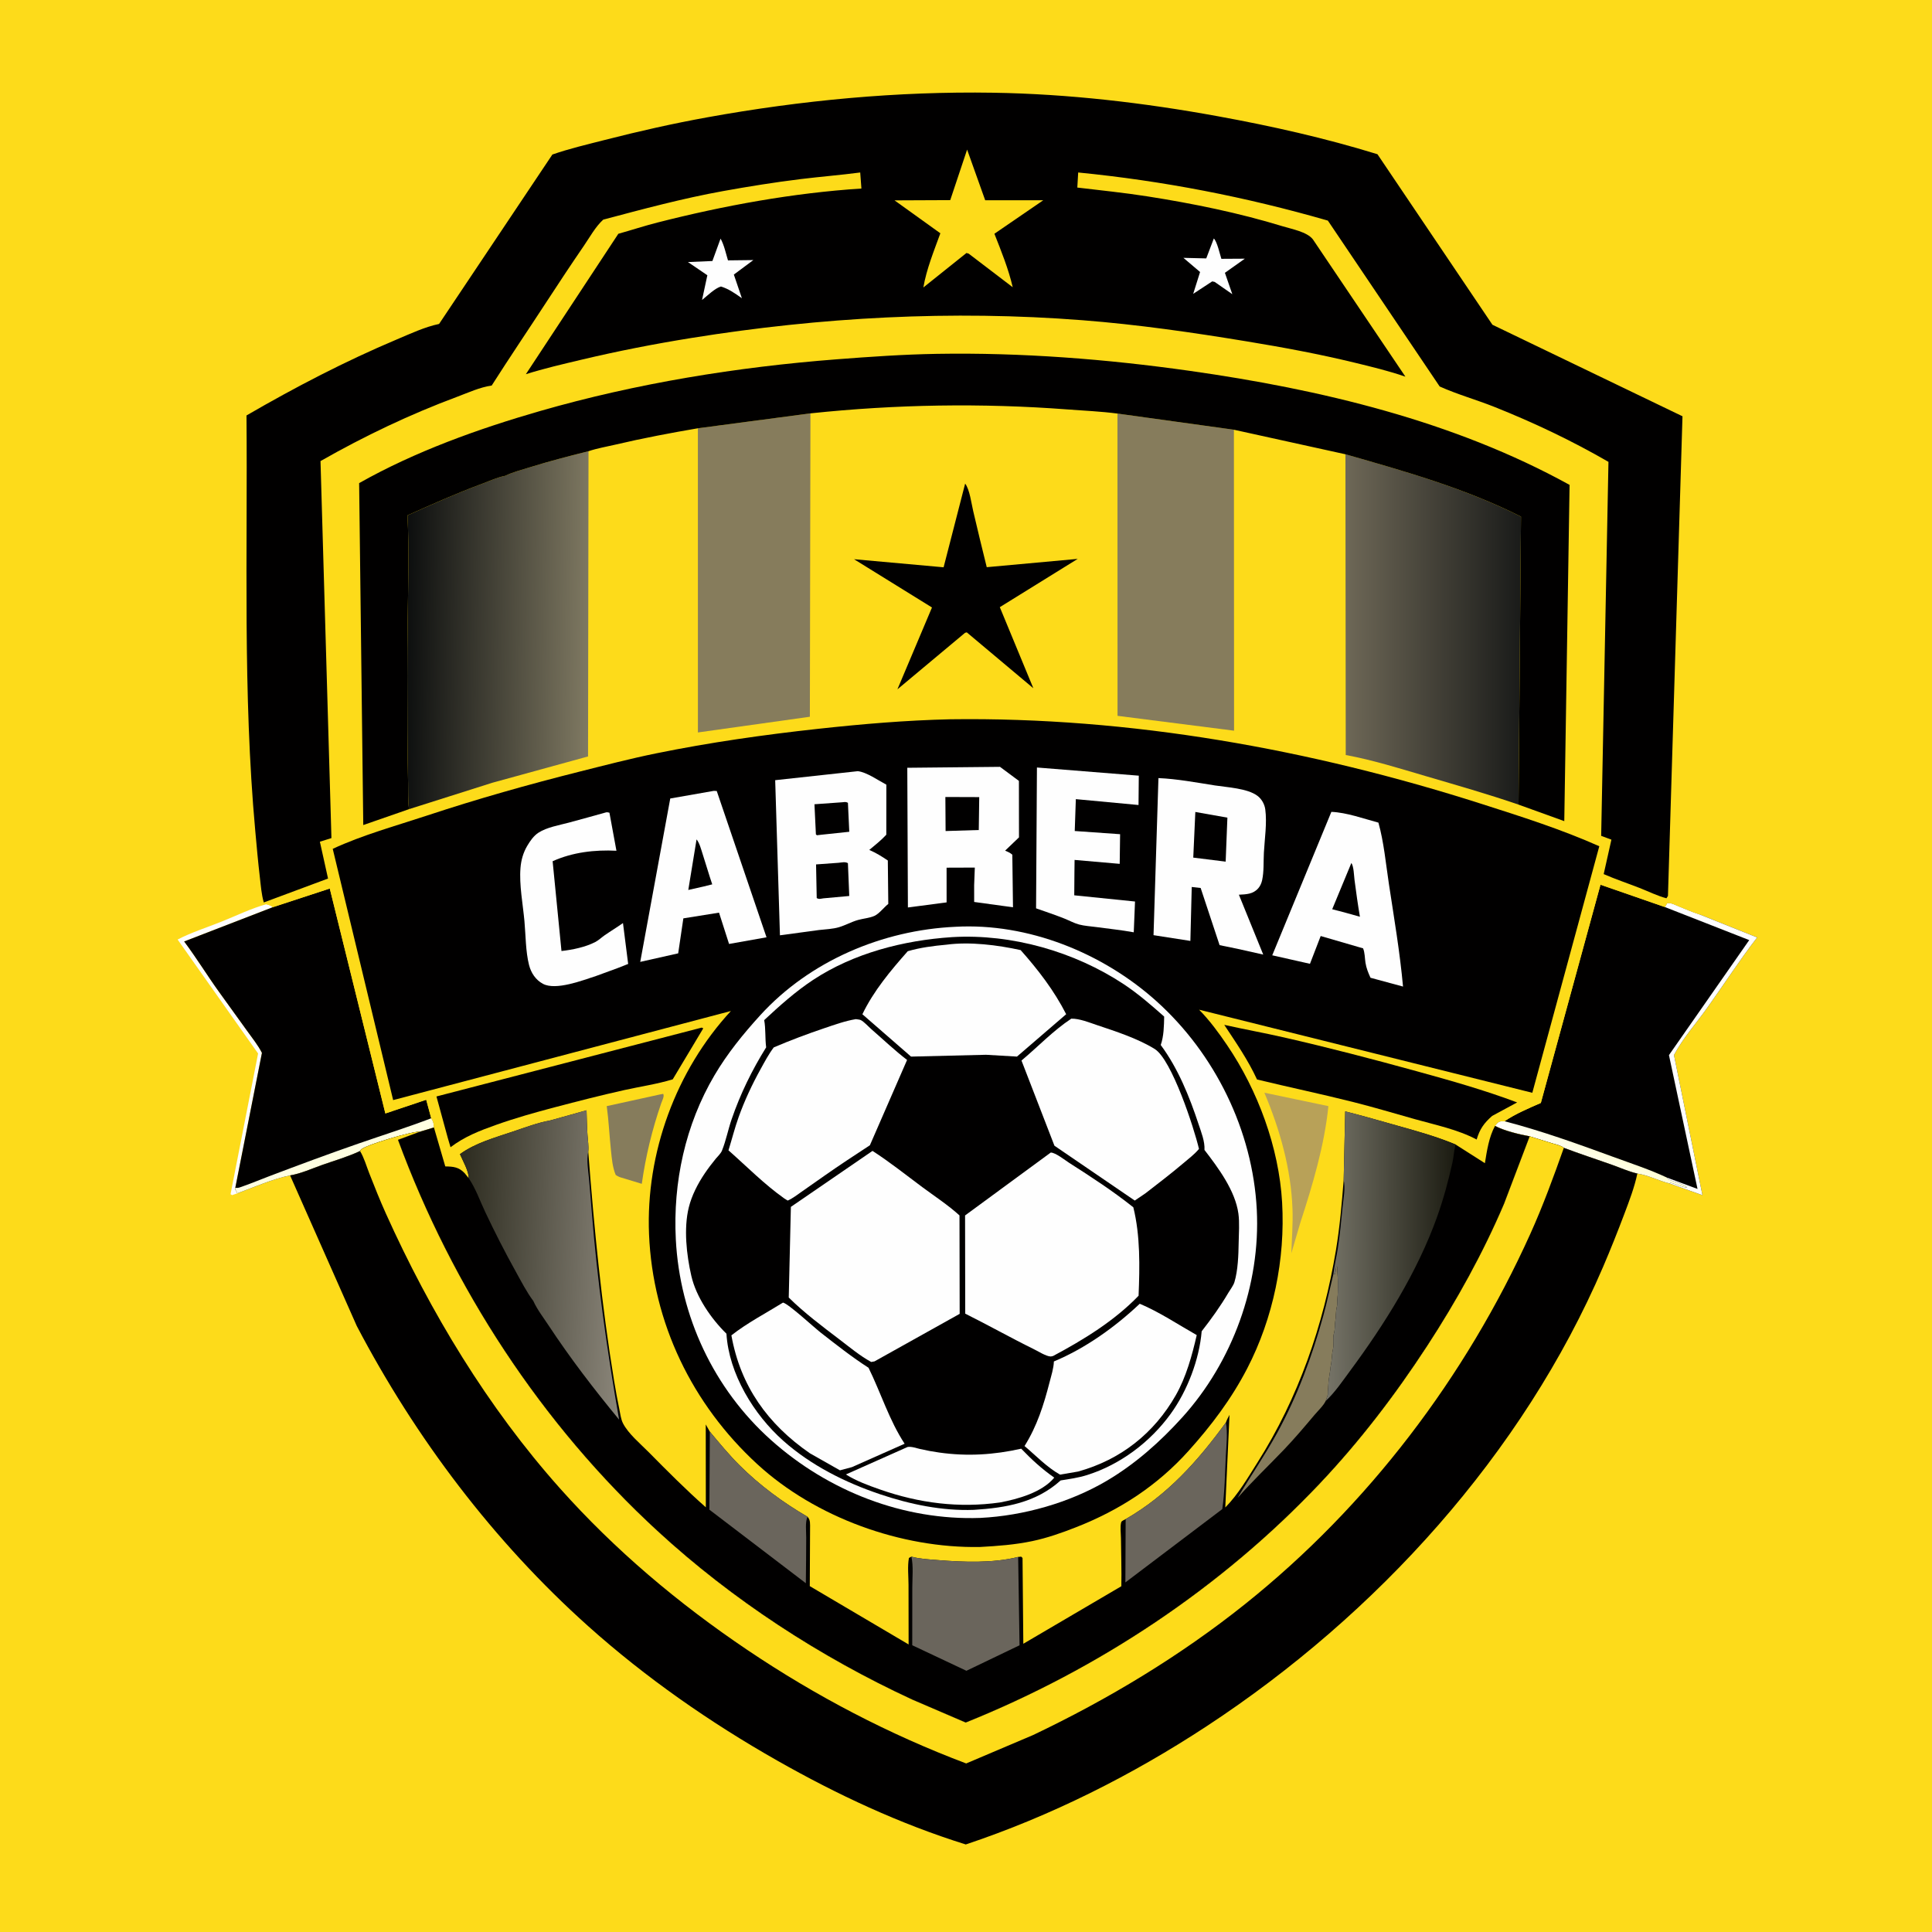 <svg version="1.1" xmlns="http://www.w3.org/2000/svg" style="display: block;" viewBox="0 0 2048 2048" width="1024" height="1024">
<defs>
	<linearGradient id="Gradient1" gradientUnits="userSpaceOnUse" x1="1692.21" y1="1215.49" x2="1683.59" y2="1234.97">
		<stop class="stop0" offset="0" stop-opacity="1" stop-color="rgb(255,255,214)"/>
		<stop class="stop1" offset="1" stop-opacity="1" stop-color="rgb(255,255,250)"/>
	</linearGradient>
	<linearGradient id="Gradient2" gradientUnits="userSpaceOnUse" x1="1610.01" y1="666.512" x2="1427.98" y2="666.489">
		<stop class="stop0" offset="0" stop-opacity="1" stop-color="rgb(27,28,26)"/>
		<stop class="stop1" offset="1" stop-opacity="1" stop-color="rgb(109,103,86)"/>
	</linearGradient>
	<linearGradient id="Gradient3" gradientUnits="userSpaceOnUse" x1="429.97" y1="665.825" x2="625.03" y2="669.158">
		<stop class="stop0" offset="0" stop-opacity="1" stop-color="rgb(12,14,14)"/>
		<stop class="stop1" offset="1" stop-opacity="1" stop-color="rgb(127,121,98)"/>
	</linearGradient>
	<linearGradient id="Gradient4" gradientUnits="userSpaceOnUse" x1="1540.42" y1="1329.05" x2="1406.46" y2="1329.54">
		<stop class="stop0" offset="0" stop-opacity="1" stop-color="rgb(29,29,19)"/>
		<stop class="stop1" offset="1" stop-opacity="1" stop-color="rgb(118,116,104)"/>
	</linearGradient>
	<linearGradient id="Gradient5" gradientUnits="userSpaceOnUse" x1="483.579" y1="1333.35" x2="661.471" y2="1340.48">
		<stop class="stop0" offset="0" stop-opacity="1" stop-color="rgb(44,43,31)"/>
		<stop class="stop1" offset="1" stop-opacity="1" stop-color="rgb(138,133,121)"/>
	</linearGradient>
</defs>
<path transform="translate(0,0)" fill="rgb(253,219,26)" d="M 0 0 L 2048 0 L 2048 2048 L 0 2048 L 0 0 z"/>
<path transform="translate(0,0)" fill="rgb(254,254,254)" d="M 282.233 958.527 C 284.95 959.271 287.065 959.805 289.306 961.63 L 195.216 998 C 208.254 1015.42 219.703 1034.15 232.458 1051.85 C 242.205 1065.37 252.007 1078.85 261.696 1092.41 C 267.115 1100 273.446 1107.8 277.661 1116.09 L 249.436 1259.03 C 249.182 1261.33 248.903 1260.29 249.976 1261.91 C 251.09 1263.6 250.689 1262.94 251.591 1264.98 L 246 1266.91 L 244.39 1265.85 L 273.592 1116.76 L 188.274 995.944 C 202.813 988.384 219.226 983.187 234.486 977.096 C 250.196 970.825 265.945 963.059 282.233 958.527 z"/>
<path transform="translate(0,0)" fill="rgb(1,0,0)" d="M 289.306 961.63 L 349.578 941.871 L 408.501 1180.3 L 451.809 1165.78 L 457.117 1185.42 C 459.332 1188.47 460.007 1191.43 459.991 1195.18 L 445.235 1199.66 C 438.274 1198.77 387.361 1213.66 382.654 1218.66 L 381.658 1220.14 C 368.964 1226.17 354.844 1230.18 341.585 1234.88 C 330.665 1238.75 318.878 1244.12 307.494 1245.98 C 288.422 1249.86 269.825 1258.35 251.591 1264.98 C 250.689 1262.94 251.09 1263.6 249.976 1261.91 C 248.903 1260.29 249.182 1261.33 249.436 1259.03 L 277.661 1116.09 C 273.446 1107.8 267.115 1100 261.696 1092.41 C 252.007 1078.85 242.205 1065.37 232.458 1051.85 C 219.703 1034.15 208.254 1015.42 195.216 998 L 289.306 961.63 z"/>
<path transform="translate(0,0)" fill="rgb(255,255,225)" d="M 457.117 1185.42 C 459.332 1188.47 460.007 1191.43 459.991 1195.18 L 445.235 1199.66 C 438.274 1198.77 387.361 1213.66 382.654 1218.66 L 381.658 1220.14 C 368.964 1226.17 354.844 1230.18 341.585 1234.88 C 330.665 1238.75 318.878 1244.12 307.494 1245.98 C 288.422 1249.86 269.825 1258.35 251.591 1264.98 C 250.689 1262.94 251.09 1263.6 249.976 1261.91 C 248.903 1260.29 249.182 1261.33 249.436 1259.03 C 252.262 1259.81 255.384 1258.25 258.138 1257.29 C 267.264 1254.08 276.218 1250.31 285.263 1246.88 C 316.78 1234.93 348.41 1223.17 380.261 1212.13 C 405.921 1203.24 431.72 1195.1 457.117 1185.42 z"/>
<path transform="translate(0,0)" fill="rgb(1,0,0)" d="M 1696.58 937.828 L 1764.79 961.492 L 1767.32 957.358 C 1771.66 956.838 1775.36 959.051 1779.28 960.649 C 1786.68 963.663 1794.19 966.971 1801.8 969.392 L 1862.65 993.747 C 1844.01 1017.84 1827.36 1043.65 1809.67 1068.47 C 1798.01 1084.82 1783.89 1100.62 1774.48 1118.39 L 1804.67 1266.95 L 1769.8 1254.51 C 1758.39 1251.79 1747.16 1245.67 1735.66 1244.03 C 1726.26 1241.88 1717.01 1237.63 1707.91 1234.43 C 1691.22 1228.54 1674.28 1223 1657.74 1216.75 C 1654.64 1214.16 1649.11 1213.11 1645.21 1211.93 C 1637.28 1209.53 1629.38 1207.05 1621.49 1204.55 C 1610.33 1202.46 1594.73 1198.79 1584.76 1193.52 L 1586.79 1190.93 C 1589.56 1188.13 1591.19 1188.66 1594.86 1188.53 C 1606.48 1180.68 1620.48 1174.77 1633.35 1169.17 L 1696.58 937.828 z"/>
<path transform="translate(0,0)" fill="url(#Gradient1)" d="M 1584.76 1193.52 L 1586.79 1190.93 C 1589.56 1188.13 1591.19 1188.66 1594.86 1188.53 C 1633.93 1198.7 1672.14 1212.43 1710.03 1226.32 C 1729.11 1233.32 1748.85 1239.73 1767.24 1248.39 L 1768 1249.98 C 1773.26 1252.44 1784.42 1254.92 1788.47 1258.66 C 1786.59 1258.84 1785.75 1258.62 1784 1258 L 1773.41 1254.44 C 1771.65 1253.85 1772.36 1254.02 1770.49 1253.93 L 1769.8 1254.51 C 1758.39 1251.79 1747.16 1245.67 1735.66 1244.03 C 1726.26 1241.88 1717.01 1237.63 1707.91 1234.43 C 1691.22 1228.54 1674.28 1223 1657.74 1216.75 C 1654.64 1214.16 1649.11 1213.11 1645.21 1211.93 C 1637.28 1209.53 1629.38 1207.05 1621.49 1204.55 C 1610.33 1202.46 1594.73 1198.79 1584.76 1193.52 z"/>
<path transform="translate(0,0)" fill="rgb(254,254,254)" d="M 1764.79 961.492 L 1767.32 957.358 C 1771.66 956.838 1775.36 959.051 1779.28 960.649 C 1786.68 963.663 1794.19 966.971 1801.8 969.392 L 1862.65 993.747 C 1844.01 1017.84 1827.36 1043.65 1809.67 1068.47 C 1798.01 1084.82 1783.89 1100.62 1774.48 1118.39 L 1804.67 1266.95 L 1769.8 1254.51 L 1770.49 1253.93 C 1772.36 1254.02 1771.65 1253.85 1773.41 1254.44 L 1784 1258 C 1785.75 1258.62 1786.59 1258.84 1788.47 1258.66 C 1784.42 1254.92 1773.26 1252.44 1768 1249.98 L 1767.24 1248.39 L 1799.44 1260.31 L 1769.16 1118.47 L 1854.25 996.54 L 1764.79 961.492 z"/>
<path transform="translate(0,0)" fill="rgb(1,0,0)" d="M 381.658 1220.14 L 382.654 1218.66 C 387.361 1213.66 438.274 1198.77 445.235 1199.66 L 421.923 1208.28 C 479.551 1364.85 574.073 1509.71 696.982 1622.85 C 776.267 1695.84 869.253 1756.35 966.957 1801.55 L 1023.7 1825.94 C 1164.36 1769.38 1294.52 1683.06 1398.82 1572.81 C 1441.48 1527.72 1478.85 1478.8 1512.74 1426.87 C 1543.8 1379.28 1572.05 1328.37 1594.34 1276.03 L 1621.49 1204.55 C 1629.38 1207.05 1637.28 1209.53 1645.21 1211.93 C 1649.11 1213.11 1654.64 1214.16 1657.74 1216.75 C 1674.28 1223 1691.22 1228.54 1707.91 1234.43 C 1717.01 1237.63 1726.26 1241.88 1735.66 1244.03 C 1732.65 1258.48 1727.09 1272.95 1721.88 1286.77 C 1714.75 1305.66 1707.32 1324.33 1699.36 1342.88 C 1614.11 1541.53 1458.98 1711.79 1279.31 1829.73 C 1199.82 1881.92 1113.98 1925.04 1023.77 1955.21 C 953.672 1933.32 887.78 1902.53 824.011 1866.35 C 752.856 1825.99 684.529 1778.43 623.518 1723.81 C 523.407 1634.2 440.542 1524.51 378.217 1405.64 L 307.494 1245.98 C 318.878 1244.12 330.665 1238.75 341.585 1234.88 C 354.844 1230.18 368.964 1226.17 381.658 1220.14 z"/>
<path transform="translate(0,0)" fill="rgb(253,219,26)" d="M 381.658 1220.14 L 382.654 1218.66 C 387.361 1213.66 438.274 1198.77 445.235 1199.66 L 421.923 1208.28 C 479.551 1364.85 574.073 1509.71 696.982 1622.85 C 776.267 1695.84 869.253 1756.35 966.957 1801.55 L 1023.7 1825.94 C 1164.36 1769.38 1294.52 1683.06 1398.82 1572.81 C 1441.48 1527.72 1478.85 1478.8 1512.74 1426.87 C 1543.8 1379.28 1572.05 1328.37 1594.34 1276.03 L 1621.49 1204.55 C 1629.38 1207.05 1637.28 1209.53 1645.21 1211.93 C 1649.11 1213.11 1654.64 1214.16 1657.74 1216.75 C 1646.86 1247.51 1635.63 1278.19 1622.2 1307.95 C 1553.76 1459.57 1450.02 1596.35 1319.89 1700.35 C 1251.08 1755.34 1174.69 1801.33 1095.23 1839.17 L 1024.2 1869.33 C 942.196 1838.41 864.776 1797.89 792.123 1748.94 C 719.16 1699.79 652.076 1643.33 593.455 1577.57 C 516.983 1491.78 456.131 1390.92 409.053 1286.39 C 402.719 1272.33 397.03 1258.01 391.398 1243.65 C 388.393 1236 385.938 1227.18 381.658 1220.14 z"/>
<path transform="translate(0,0)" fill="rgb(253,219,26)" d="M 585.552 163.793 C 603.551 157.541 622.678 153.073 641.153 148.343 C 677.105 139.139 713.164 130.987 749.69 124.376 C 849.574 106.297 951.258 96.666 1052.83 98.287 C 1132.65 99.56 1212.6 108.907 1291.08 123.242 C 1348.18 133.671 1404.66 146.352 1460.15 163.475 L 1582.04 344.243 L 1783.51 441.267 L 1768.11 949.725 C 1768.99 951.679 1769.52 952.745 1771.26 954.041 L 1771.5 956 L 1773.5 955.51 C 1775.61 957.085 1775.77 957.723 1778.5 957.826 C 1780.7 959.422 1780.66 960.073 1783.5 959.826 C 1785.7 961.422 1785.66 962.073 1788.5 961.826 L 1789.84 962.758 C 1792.19 964.266 1794.14 964.166 1796.5 966 L 1798.5 965.51 C 1800 966.84 1801.01 967.515 1801.8 969.392 C 1794.19 966.971 1786.68 963.663 1779.28 960.649 C 1775.36 959.051 1771.66 956.838 1767.32 957.358 L 1764.79 961.492 L 1696.58 937.828 L 1633.35 1169.17 C 1620.48 1174.77 1606.48 1180.68 1594.86 1188.53 C 1591.19 1188.66 1589.56 1188.13 1586.79 1190.93 L 1584.76 1193.52 C 1594.73 1198.79 1610.33 1202.46 1621.49 1204.55 L 1594.34 1276.03 C 1572.05 1328.37 1543.8 1379.28 1512.74 1426.87 C 1478.85 1478.8 1441.48 1527.72 1398.82 1572.81 C 1294.52 1683.06 1164.36 1769.38 1023.7 1825.94 L 966.957 1801.55 C 869.253 1756.35 776.267 1695.84 696.982 1622.85 C 574.073 1509.71 479.551 1364.85 421.923 1208.28 L 445.235 1199.66 L 459.991 1195.18 C 460.007 1191.43 459.332 1188.47 457.117 1185.42 L 451.809 1165.78 L 408.501 1180.3 L 349.578 941.871 L 289.306 961.63 C 287.065 959.805 284.95 959.271 282.233 958.527 L 279.639 956.63 C 277.14 948.125 276.491 938.75 275.455 929.956 C 273.528 913.612 272.096 897.236 270.601 880.85 C 257.247 734.486 262.577 587.169 261.286 440.414 C 312.722 410.563 365.889 382.886 420.711 359.78 C 434.844 353.824 450.4 346.506 465.44 343.397 L 585.552 163.793 z"/>
<path transform="translate(0,0)" fill="rgb(134,124,92)" d="M 699.455 1160.2 L 703 1159.53 C 704.547 1161.95 701.873 1166.76 700.909 1169.55 C 691.185 1197.77 684.527 1225.37 680.32 1254.9 L 656.965 1247.8 C 655.344 1247.2 654.136 1246.42 652.682 1245.5 C 649.225 1237.23 648.574 1228.22 647.632 1219.39 C 645.968 1203.8 645.313 1188.07 643.163 1172.54 L 699.455 1160.2 z"/>
<path transform="translate(0,0)" fill="rgb(184,161,88)" d="M 1340.27 1158.31 L 1408.16 1172.55 C 1403.91 1214.44 1391.34 1256.36 1378.36 1296.26 L 1368.86 1328.59 C 1369.38 1312.85 1370.67 1297.37 1370.1 1281.58 C 1368.59 1239.16 1356.71 1197.2 1340.27 1158.31 z"/>
<path transform="translate(0,0)" fill="rgb(1,0,0)" d="M 743.78 1089.31 L 745.5 1090.06 L 713.119 1144.13 C 696.421 1149.24 678.867 1151.74 661.827 1155.52 C 637.066 1161.01 612.384 1167.38 587.855 1173.82 C 566.986 1179.3 546.198 1185.21 525.852 1192.42 C 508.32 1198.64 492.588 1204.76 477.575 1216.1 L 474.673 1206.25 L 462.659 1162.29 L 743.78 1089.31 z"/>
<path transform="translate(0,0)" fill="rgb(1,0,0)" d="M 1023.09 512.646 C 1027.92 518.775 1029.75 533.858 1031.65 541.831 C 1036.37 561.652 1040.99 581.483 1045.99 601.239 L 1142.43 592.429 L 1059.84 643.619 L 1095.38 729.551 L 1024.83 670.323 L 1022.99 670.801 L 951.291 730.73 L 987.935 643.958 L 905.31 592.786 L 1000.26 601.351 L 1023.09 512.646 z"/>
<path transform="translate(0,0)" fill="rgb(1,0,0)" d="M 1297.76 1086.39 C 1318.83 1091.1 1340.11 1094.94 1361.18 1099.74 C 1408.36 1110.51 1454.94 1122.65 1501.58 1135.5 C 1537.45 1145.38 1573.38 1155.51 1608.23 1168.62 L 1581.72 1182.93 C 1573.13 1190.52 1568.64 1196.76 1565.31 1207.95 C 1545.39 1197.33 1521.68 1192.5 1500 1186.4 C 1478.11 1180.24 1456.28 1173.7 1434.23 1168.14 C 1400.44 1159.63 1366.35 1152.5 1332.49 1144.3 C 1322.99 1123.61 1310.24 1105.29 1297.76 1086.39 z"/>
<path transform="translate(0,0)" fill="rgb(134,124,92)" d="M 739.785 453.987 L 859.105 438.189 L 858.49 759.786 L 739.817 776.434 L 739.785 453.987 z"/>
<path transform="translate(0,0)" fill="rgb(134,124,92)" d="M 1184.55 438.401 L 1308 455.528 L 1308.16 774.561 L 1184.63 758.816 L 1184.55 438.401 z"/>
<path transform="translate(0,0)" fill="url(#Gradient2)" d="M 1426.22 481.541 C 1489.8 499.771 1553.02 517.603 1612.32 547.674 L 1609.71 852.92 C 1577.16 841.766 1544.15 832.346 1511.14 822.656 C 1483.24 814.462 1455.19 805.621 1426.54 800.368 L 1426.22 481.541 z"/>
<path transform="translate(0,0)" fill="url(#Gradient3)" d="M 535.583 504.365 C 543.459 500.494 552.644 498.183 561.016 495.545 C 581.687 489.032 602.831 483.579 623.853 478.294 L 623.359 801.865 L 522.063 829.704 L 433.554 857.749 C 432.355 848.827 432.797 839.216 432.599 830.2 C 432.2 811.988 431.967 793.785 431.891 775.569 C 431.728 736.382 431.62 697.185 432.136 658 C 432.623 620.915 433.745 583.352 431.965 546.298 C 458.227 534.464 484.158 522.816 511.19 512.77 C 518.995 509.869 527.427 505.903 535.583 504.365 z"/>
<path transform="translate(0,0)" fill="rgb(1,0,0)" d="M 380.7 512.137 C 440.038 478.57 507.427 454.429 572.791 435.622 C 674.615 406.325 781.367 389.018 886.935 380.879 C 922.302 378.153 957.773 375.682 993.254 375.094 C 1082.65 373.615 1172.82 380.596 1261.31 393.132 C 1399.5 412.711 1540.83 446.13 1663.82 514.002 L 1658.2 870.439 L 1609.71 852.92 L 1612.32 547.674 C 1553.02 517.603 1489.8 499.771 1426.22 481.541 L 1308 455.528 L 1184.55 438.401 C 1167.05 436.095 1149.26 435.361 1131.66 434.024 C 1040.89 427.129 949.675 428.6 859.105 438.189 L 739.785 453.987 C 710.551 458.993 681.327 464.507 652.452 471.307 C 643.096 473.51 632.937 475.203 623.853 478.294 C 602.831 483.579 581.687 489.032 561.016 495.545 C 552.644 498.183 543.459 500.494 535.583 504.365 C 527.427 505.903 518.995 509.869 511.19 512.77 C 484.158 522.816 458.227 534.464 431.965 546.298 C 433.745 583.352 432.623 620.915 432.136 658 C 431.62 697.185 431.728 736.382 431.891 775.569 C 431.967 793.785 432.2 811.988 432.599 830.2 C 432.797 839.216 432.355 848.827 433.554 857.749 L 385.079 874.588 L 380.7 512.137 z"/>
<path transform="translate(0,0)" fill="rgb(1,0,0)" d="M 583.496 1187.64 L 621.77 1176.97 C 622.008 1185.66 622.168 1194.36 622.764 1203.04 C 623.15 1208.66 624.201 1215.14 623.577 1220.71 C 629.804 1302.2 637.716 1383.34 651.018 1464 C 652.649 1473.89 654.412 1483.66 656.461 1493.48 C 657.453 1498.23 658.152 1504.39 660.353 1508.7 C 666.068 1519.88 678.76 1530.36 687.585 1539.29 C 707.351 1559.29 727.136 1579.2 748.219 1597.82 L 748.122 1509.96 L 752.458 1517.61 C 762.658 1529.8 772.737 1542.12 784.016 1553.33 C 805.523 1574.72 829.828 1592.58 855.996 1607.85 C 859.33 1611.14 858.658 1615.9 858.704 1620.5 L 858.405 1681.37 L 963.166 1743.18 C 963.125 1722.15 963.087 1701.12 963.069 1680.09 C 963.061 1671.18 961.844 1660.16 963.5 1651.49 L 966.107 1650.1 C 975.11 1652.56 984.724 1652.99 994 1653.74 C 1021.36 1655.97 1052.56 1657.15 1079.29 1650.43 L 1082.5 1650.11 L 1083.93 1651.5 L 1084.76 1742.46 L 1188.67 1681.47 C 1189.04 1664.66 1188.37 1647.69 1188.26 1630.86 C 1188.22 1625.93 1187.19 1618.27 1188.52 1613.64 C 1188.92 1612.21 1191.93 1611.06 1193.24 1610.32 C 1237.67 1584.77 1269.7 1548.8 1299.51 1507.92 C 1300.42 1505.06 1301.93 1502.47 1303.33 1499.82 L 1298.85 1597.97 C 1312.6 1584.05 1322.73 1566.47 1333.16 1550 C 1376.37 1481.77 1402.94 1404.83 1416.14 1325.31 C 1420.23 1300.65 1422.4 1275.55 1424.36 1250.65 L 1425.97 1178.1 C 1444.23 1182.67 1462.37 1187.96 1480.5 1193.03 C 1501.5 1198.89 1522.86 1204.79 1543 1213.24 L 1574.05 1233.03 C 1576.21 1219.79 1578.29 1205.44 1584.76 1193.52 C 1594.73 1198.79 1610.33 1202.46 1621.49 1204.55 L 1594.34 1276.03 C 1572.05 1328.37 1543.8 1379.28 1512.74 1426.87 C 1478.85 1478.8 1441.48 1527.72 1398.82 1572.81 C 1294.52 1683.06 1164.36 1769.38 1023.7 1825.94 L 966.957 1801.55 C 869.253 1756.35 776.267 1695.84 696.982 1622.85 C 574.073 1509.71 479.551 1364.85 421.923 1208.28 L 445.235 1199.66 L 459.991 1195.18 L 472.016 1236.45 C 480.469 1236.59 486.323 1237.04 492.565 1243.63 L 496.827 1248.92 C 497.048 1241.59 490.501 1230.28 487.584 1223.46 C 504.047 1211.43 524.911 1205.86 544.001 1199.41 C 556.837 1195.08 570.157 1190.04 583.496 1187.64 z"/>
<path transform="translate(0,0)" fill="rgb(134,124,92)" d="M 1413.34 1350.98 L 1415.38 1350.49 L 1416.53 1342.55 L 1417.51 1343.05 C 1417.63 1349.72 1418.41 1356.31 1418.19 1362.94 L 1418.21 1364.36 C 1418.2 1367.85 1418.13 1372.65 1417.74 1376.01 C 1417.32 1379.5 1417.81 1382.9 1416.92 1386.35 C 1415.85 1390.57 1416.3 1395.56 1415.51 1400 C 1414.7 1404.56 1415.39 1408.65 1414.04 1413.35 C 1412.43 1418.93 1414.24 1425.1 1412.91 1430.75 C 1411.55 1436.49 1411.93 1442.68 1410.52 1448.51 L 1410.15 1452.06 L 1408.82 1460.72 C 1407.96 1465.25 1408.16 1470.35 1407.58 1474.98 L 1407.51 1478.5 L 1405.32 1485 C 1403.04 1489.97 1396.87 1495.78 1393.29 1500.03 C 1382.96 1512.31 1372.48 1524.69 1361.4 1536.31 C 1344.94 1553.56 1327.7 1569.88 1311.92 1587.8 C 1325.64 1564.67 1340.95 1542.51 1353.88 1518.91 C 1375.36 1479.66 1390.84 1437.98 1402.71 1394.92 C 1406.72 1380.39 1409.75 1365.61 1413.34 1350.98 z"/>
<path transform="translate(0,0)" fill="rgb(106,101,92)" d="M 752.458 1517.61 C 762.658 1529.8 772.737 1542.12 784.016 1553.33 C 805.523 1574.72 829.828 1592.58 855.996 1607.85 C 853.377 1613.47 854.638 1623.52 854.619 1629.87 C 854.571 1646.01 854.421 1662.14 854.219 1678.28 L 751.964 1600.31 L 752.458 1517.61 z"/>
<path transform="translate(0,0)" fill="rgb(106,101,92)" d="M 1299.51 1507.92 C 1301.52 1519.38 1300 1531.96 1299.41 1543.5 C 1298.47 1561.94 1298.32 1581.46 1295.67 1599.72 L 1192.94 1677.43 L 1193.24 1610.32 C 1237.67 1584.77 1269.7 1548.8 1299.51 1507.92 z"/>
<path transform="translate(0,0)" fill="rgb(106,101,92)" d="M 966.107 1650.1 C 975.11 1652.56 984.724 1652.99 994 1653.74 C 1021.36 1655.97 1052.56 1657.15 1079.29 1650.43 L 1080.76 1744.07 L 1024.44 1771.1 L 967.017 1744.03 C 967.051 1723.73 967.077 1703.43 967.071 1683.14 C 967.068 1672.72 968.384 1660.21 966.107 1650.1 z"/>
<path transform="translate(0,0)" fill="url(#Gradient4)" d="M 1425.97 1178.1 C 1444.23 1182.67 1462.37 1187.96 1480.5 1193.03 C 1501.5 1198.89 1522.86 1204.79 1543 1213.24 L 1542.6 1214.74 C 1541.16 1220.33 1540.98 1226.38 1539.72 1232.09 C 1535.37 1251.77 1530.01 1271.51 1523.19 1290.48 C 1502.26 1348.72 1467.58 1403.99 1430.93 1453.47 C 1423.42 1463.62 1414.71 1476.58 1405.32 1485 L 1407.51 1478.5 L 1407.58 1474.98 C 1408.16 1470.35 1407.96 1465.25 1408.82 1460.72 L 1410.15 1452.06 L 1410.52 1448.51 C 1411.93 1442.68 1411.55 1436.49 1412.91 1430.75 C 1414.24 1425.1 1412.43 1418.93 1414.04 1413.35 C 1415.39 1408.65 1414.7 1404.56 1415.51 1400 C 1416.3 1395.56 1415.85 1390.57 1416.92 1386.35 C 1417.81 1382.9 1417.32 1379.5 1417.74 1376.01 C 1418.13 1372.65 1418.2 1367.85 1418.21 1364.36 L 1418.19 1362.94 C 1418.41 1356.31 1417.63 1349.72 1417.51 1343.05 L 1416.53 1342.55 L 1415.38 1350.49 L 1413.34 1350.98 C 1414.38 1341.94 1416.65 1332.91 1418.06 1323.89 C 1420.38 1309.1 1421.78 1294 1423.23 1279.09 C 1424.15 1269.75 1426.36 1259.99 1424.36 1250.65 L 1425.97 1178.1 z"/>
<path transform="translate(0,0)" fill="url(#Gradient5)" d="M 583.496 1187.64 L 621.77 1176.97 C 622.008 1185.66 622.168 1194.36 622.764 1203.04 C 623.15 1208.66 624.201 1215.14 623.577 1220.71 C 621.571 1230.21 623.535 1240.45 624.403 1250 C 625.414 1261.12 626.321 1272.37 627.197 1283.5 C 633.061 1357.97 643.456 1431.27 656.264 1504.85 C 629.679 1472.62 604.553 1439.92 581.544 1405.03 C 576.16 1396.87 569.295 1387.98 565.356 1379.1 C 558.221 1369.56 552.468 1358.25 546.677 1347.83 C 535.198 1327.18 524.542 1306.3 514.442 1284.95 C 508.804 1273.02 504.258 1259.87 496.827 1248.92 C 497.048 1241.59 490.501 1230.28 487.584 1223.46 C 504.047 1211.43 524.911 1205.86 544.001 1199.41 C 556.837 1195.08 570.157 1190.04 583.496 1187.64 z"/>
<path transform="translate(0,0)" fill="rgb(1,0,0)" d="M 585.552 163.793 C 603.551 157.541 622.678 153.073 641.153 148.343 C 677.105 139.139 713.164 130.987 749.69 124.376 C 849.574 106.297 951.258 96.666 1052.83 98.287 C 1132.65 99.56 1212.6 108.907 1291.08 123.242 C 1348.18 133.671 1404.66 146.352 1460.15 163.475 L 1582.04 344.243 L 1783.51 441.267 L 1768.11 949.725 L 1766.5 952.207 C 1756.81 949.677 1747.25 944.863 1737.9 941.219 C 1725.32 936.319 1712.34 931.97 1699.98 926.588 L 1708.16 890.051 L 1697.31 886.04 L 1705.03 489.593 C 1666.22 467.149 1625.85 447.975 1584.21 431.371 C 1565.12 423.76 1544.8 418.087 1526.12 409.691 L 1407.58 233.839 C 1320.46 208.726 1233.18 191.745 1142.92 182.838 L 1142 198.816 C 1166.71 201.792 1191.49 204.262 1216.09 208.127 C 1264.42 215.72 1312.93 225.548 1359.74 239.887 C 1369.42 242.854 1385.43 245.725 1391.69 253.702 L 1489.79 399.276 C 1472.23 393.218 1453.92 388.807 1435.87 384.423 C 1398.29 375.301 1360.14 368.213 1322 361.939 C 1263.97 352.395 1206.2 344.025 1147.53 339.457 C 1008.83 328.658 870.402 336.165 733.184 358.23 C 693.657 364.586 654.845 372.152 615.882 381.417 C 596.359 386.06 576.565 390.628 557.44 396.673 L 655.463 247.817 C 669.29 243.948 682.938 239.468 696.855 235.917 C 767.299 217.94 840.574 204.531 913.13 199.844 L 911.87 182.844 C 890.871 185.603 869.763 187.263 848.75 189.849 C 821.367 193.22 793.704 197.644 766.54 202.549 C 723.879 210.251 681.349 221.676 639.457 232.832 C 631.311 240.176 625.127 251.518 618.934 260.554 C 605.686 279.886 592.782 299.371 579.984 319 C 560.457 348.949 540.411 378.563 521.194 408.713 C 508.799 410.436 496.491 416.171 484.796 420.532 C 434.226 439.39 386.655 462.069 339.748 488.764 L 351.334 888.408 L 339.084 892.258 L 347.739 931.291 L 279.639 956.63 C 277.14 948.125 276.491 938.75 275.455 929.956 C 273.528 913.612 272.096 897.236 270.601 880.85 C 257.247 734.486 262.577 587.169 261.286 440.414 C 312.722 410.563 365.889 382.886 420.711 359.78 C 434.844 353.824 450.4 346.506 465.44 343.397 L 585.552 163.793 z"/>
<path transform="translate(0,0)" fill="rgb(254,254,254)" d="M 1286.71 252.765 C 1290.32 256.487 1292.95 268.996 1294.7 274.368 L 1319.58 274.213 L 1298.45 289.196 L 1306.3 311.852 L 1287.62 298.852 L 1285 298.276 L 1264.84 311.487 L 1272.13 288.34 L 1254.48 273.336 L 1278.68 273.919 L 1286.71 252.765 z"/>
<path transform="translate(0,0)" fill="rgb(254,254,254)" d="M 763.825 252.952 C 767.598 259.649 769.461 268.665 771.69 276.01 L 798.585 275.686 L 777.906 291.053 L 786.422 316.115 C 779.301 311.11 772.651 306.319 764.262 303.703 C 757.814 305.505 749.618 313.691 744.194 317.985 L 749.823 291.779 L 729.262 277.791 L 755.177 276.686 L 763.825 252.952 z"/>
<path transform="translate(0,0)" fill="rgb(253,219,26)" d="M 1025.18 158.588 L 1044.35 212.292 L 1105.89 212.289 L 1054.11 247.792 C 1061.43 266.391 1069.01 284.987 1073.53 304.484 L 1026.8 268.845 L 1024.5 268.186 L 978.794 304.729 C 982.104 285.346 990.098 265.762 996.818 247.293 L 948.239 212.401 L 1007.3 212.138 L 1025.18 158.588 z"/>
<path transform="translate(0,0)" fill="rgb(1,0,0)" d="M 1007.43 762.46 C 1198.01 759.898 1389.12 794.179 1570.27 852.091 C 1612.34 865.541 1654.93 879.036 1695.32 897.055 L 1624.32 1158.4 L 1271.09 1070.31 C 1282.36 1081.79 1291.87 1094.76 1300.87 1108.04 C 1333.41 1156.02 1355.75 1216.45 1359.09 1274.56 C 1362.54 1334.61 1349.78 1397.16 1322.09 1450.62 C 1305.37 1482.91 1284.17 1511.01 1259.94 1537.96 C 1226.72 1574.9 1186.91 1600.79 1140.74 1618.9 C 1125.54 1624.87 1110.24 1630.27 1094.23 1633.64 C 1075.89 1637.49 1057.58 1638.84 1038.91 1639.86 C 955.409 1641.41 864.434 1608.68 802.849 1552.16 C 733.818 1488.8 691.879 1402.31 688.002 1308.32 C 684.457 1222.4 716.465 1134.85 774.785 1071.7 L 416.758 1166.15 L 352.712 899.802 C 384.386 885.07 419.805 875.392 452.994 864.414 C 506.357 846.764 560.068 831.607 614.569 817.899 C 641.48 811.131 668.297 804.151 695.5 798.608 C 752.269 787.04 809.671 778.867 867.234 772.584 C 913.931 767.487 960.449 763.526 1007.43 762.46 z"/>
<path transform="translate(0,0)" fill="rgb(254,254,254)" d="M 642.683 861.081 C 643.938 860.946 644.807 861.216 646.023 861.5 L 653.449 901.824 C 630.393 900.663 607.043 903.397 585.804 912.932 L 595.19 1008.11 C 606.774 1006.84 620.62 1003.99 631.009 998.588 C 634.578 996.733 637.556 993.79 640.85 991.5 C 647.275 987.033 653.985 983.026 660.383 978.473 L 665.875 1021.82 L 654.292 1026.38 L 632.087 1034.5 C 617.816 1039.13 589.279 1050.27 575.5 1042.87 C 567.824 1038.74 562.934 1031.31 560.809 1022.97 C 557.154 1008.64 557.278 991.304 555.933 976.479 C 554.295 958.411 550.272 938.055 551.74 920.017 C 552.414 911.737 554.606 903.94 558.825 896.742 C 561.87 891.547 565.684 885.995 570.797 882.689 C 579.769 876.888 592.683 874.771 603 872.013 C 616.254 868.47 629.464 864.749 642.683 861.081 z"/>
<path transform="translate(0,0)" fill="rgb(254,254,254)" d="M 1099.2 813.582 L 1207.17 822.246 L 1206.88 853.341 L 1140.43 847.121 L 1139.27 880.902 L 1187.35 884.284 L 1186.93 915.714 L 1139.1 911.56 L 1138.94 924.75 L 1138.75 949.069 L 1203.16 955.64 L 1201.83 988.281 C 1188.71 985.892 1175.23 984.502 1162 982.707 C 1156.19 981.917 1149.66 981.55 1144 980.056 C 1138.57 978.622 1133.41 975.737 1128.19 973.662 C 1118.36 969.761 1108.25 966.403 1098.28 962.879 L 1099.2 813.582 z"/>
<path transform="translate(0,0)" fill="rgb(254,254,254)" d="M 756.692 838.343 L 759.778 838.5 L 812.542 993.578 L 772.831 1000.63 L 762.196 967.444 L 724.387 973.505 L 718.91 1010.59 L 678.683 1019.63 L 710.499 846.437 L 756.692 838.343 z"/>
<path transform="translate(0,0)" fill="rgb(1,0,0)" d="M 738.381 889.792 C 741.495 893.529 743.189 900.262 744.684 904.856 C 748.213 915.699 751.323 926.64 755 937.442 L 745.799 939.737 L 729.617 943.389 L 738.381 889.792 z"/>
<path transform="translate(0,0)" fill="rgb(254,254,254)" d="M 1411.3 860.615 C 1427.3 861.212 1445.64 867.856 1461.18 872.023 C 1467.01 892.85 1469.05 915.645 1472.29 937 C 1477.77 973.173 1483.96 1009.33 1487.26 1045.8 L 1452.8 1036.47 C 1450.4 1031.27 1448.38 1026.3 1447.47 1020.59 C 1446.7 1015.8 1446.83 1009.65 1444.89 1005.23 L 1440 1003.86 L 1399.99 992.22 L 1388.62 1021.67 L 1348.63 1012.66 L 1411.3 860.615 z"/>
<path transform="translate(0,0)" fill="rgb(1,0,0)" d="M 1432.51 914.799 C 1435.1 918.472 1435.26 928.312 1435.86 932.857 C 1437.57 945.872 1439.35 958.842 1441.57 971.781 L 1426.64 967.61 L 1412.2 963.82 L 1432.51 914.799 z"/>
<path transform="translate(0,0)" fill="rgb(254,254,254)" d="M 997.8 813.507 L 1060.04 812.883 L 1080.09 827.784 L 1080.17 887.64 L 1065.47 901.724 C 1068.32 902.928 1070.73 903.934 1073.1 906 L 1073.81 961.775 L 1032.66 956.109 L 1032.64 938.354 L 1033.34 919.672 L 1003.42 919.778 L 1003.44 956.571 L 962.415 961.949 L 961.772 813.872 L 997.8 813.507 z"/>
<path transform="translate(0,0)" fill="rgb(1,0,0)" d="M 1002.13 844.846 L 1038.03 844.966 L 1037.55 879.848 L 1002.37 880.936 L 1002.13 844.846 z"/>
<path transform="translate(0,0)" fill="rgb(254,254,254)" d="M 1228 824.805 C 1247.58 825.619 1268.52 829.569 1287.9 832.603 C 1300.75 834.614 1322.2 835.591 1332.87 843.551 C 1337.43 846.954 1340.48 852.421 1341.24 857.993 C 1343.21 872.327 1340.54 889.569 1339.76 904.03 C 1339.26 913.445 1339.93 923.819 1337.92 933 C 1337.25 936.087 1335.93 939.191 1333.83 941.591 C 1328.27 947.953 1321.05 948.005 1313.27 948.429 L 1339.08 1011.89 L 1311.75 1005.77 L 1292.82 1001.89 L 1272.75 941.301 L 1263.29 940.232 L 1261.85 997.412 L 1222.79 991.319 L 1228 824.805 z"/>
<path transform="translate(0,0)" fill="rgb(1,0,0)" d="M 1267.1 860.72 L 1301.09 866.739 L 1299.25 913.371 L 1264.91 909.104 L 1267.1 860.72 z"/>
<path transform="translate(0,0)" fill="rgb(254,254,254)" d="M 909.242 817.486 C 918.405 818.355 931.294 827.408 939.575 831.792 L 939.522 884.829 C 934.115 890.766 927.61 895.798 921.478 900.974 C 928.603 904.06 934.715 907.801 941.126 912.166 L 941.623 958.196 C 937.091 961.715 932.083 968.456 927.12 970.782 C 922.188 973.093 915.059 973.684 909.692 975.175 C 902.692 977.121 896.321 980.772 889.41 982.853 C 882.912 984.809 875.023 985.084 868.239 985.854 L 826.775 991.461 L 821.731 827.03 L 909.242 817.486 z"/>
<path transform="translate(0,0)" fill="rgb(1,0,0)" d="M 892.932 850.429 C 895.559 850.189 896.518 849.808 898.831 851 L 900.273 881.714 L 870.232 884.9 L 866 885.402 L 864.894 884.5 L 863.355 852.541 L 892.932 850.429 z"/>
<path transform="translate(0,0)" fill="rgb(1,0,0)" d="M 888.817 914.6 C 892.156 914.311 895.945 913.251 898.823 915 L 900.248 949.78 L 872.786 952.272 C 869.946 952.66 868.326 953.465 865.757 952 L 865.055 916.328 L 888.817 914.6 z"/>
<path transform="translate(0,0)" fill="rgb(254,254,254)" d="M 1012.75 982.434 C 1089.71 978.112 1168.75 1010.08 1225.56 1061.01 C 1287.95 1116.94 1327.98 1198.49 1332.25 1282.43 C 1336.29 1361.81 1306.55 1443.59 1253.25 1502.47 C 1229.86 1528.32 1203.62 1551.69 1173.51 1569.52 C 1134 1592.92 1084.85 1606.79 1039.23 1609.05 C 957.851 1611.96 877.978 1580.69 817.475 1526.65 C 756.581 1472.27 720.621 1395.28 716.397 1313.86 C 713.261 1253.4 726.471 1192.34 757.324 1139.95 C 770.964 1116.79 787.883 1095.95 805.947 1076.14 C 858.468 1018.55 935.584 985.932 1012.75 982.434 z"/>
<path transform="translate(0,0)" fill="rgb(1,0,0)" d="M 1008.82 993.421 L 1009.74 993.362 C 1072.37 989.743 1138.96 1008.76 1191.1 1043.22 C 1206.53 1053.42 1220.25 1065.39 1234.07 1077.62 C 1233.87 1087.6 1233.73 1098.26 1230.43 1107.74 C 1248.83 1132.59 1260.82 1162.33 1270.47 1191.5 C 1273.32 1200.11 1277.31 1209.83 1276.8 1219 C 1291.35 1237.89 1309.45 1262.16 1312.76 1286.5 C 1314.1 1296.29 1313.19 1307.37 1313.04 1317.27 C 1312.85 1330.06 1312.27 1346.88 1308.55 1359.06 C 1307.4 1362.84 1304.28 1366.74 1302.26 1370.15 C 1293.58 1384.87 1284.34 1397.71 1273.83 1411.2 C 1271.27 1441.22 1258.71 1474.22 1241 1498.68 C 1219.34 1528.61 1187.52 1552.6 1152.15 1563.68 C 1143.08 1566.52 1133.68 1567.82 1124.32 1569.32 C 1098.25 1592.88 1066.21 1598.4 1032.34 1600.51 C 998.647 1601.76 964.712 1594.66 932.969 1583.99 C 895.957 1571.54 859.766 1553.41 830.395 1527.35 C 799.05 1499.54 772.686 1456.4 770.059 1413.78 C 753.736 1397.78 737.945 1374.86 732.813 1352.38 C 727.729 1330.11 724.644 1302.31 730.125 1279.98 C 733.247 1267.27 739.675 1254.81 746.97 1244 C 750.681 1238.5 754.643 1233.28 758.853 1228.16 C 761.1 1225.43 764.049 1222.89 765.377 1219.57 C 769.591 1209.06 771.841 1197.31 775.536 1186.53 C 784.778 1159.58 797.092 1134.38 812.158 1110.24 C 810.904 1100.66 811.799 1090.81 810.08 1081.35 C 826.31 1066.23 843.259 1051.05 861.808 1038.81 C 904.967 1010.33 957.752 996.834 1008.82 993.421 z"/>
<path transform="translate(0,0)" fill="rgb(254,254,254)" d="M 962.067 1533.87 C 966.28 1533.18 971.242 1535.06 975.362 1536.01 C 982.105 1537.57 988.93 1538.82 995.783 1539.78 C 1025.4 1543.94 1053.43 1542.19 1082.54 1535.68 C 1093.69 1547.31 1104.3 1557.05 1117.57 1566.36 C 1104.58 1582 1079.17 1589.08 1059.85 1592.69 C 1016.59 1598.82 974.196 1593.39 933.036 1578.98 C 920.437 1574.57 908.038 1570.06 896.668 1562.99 L 962.067 1533.87 z"/>
<path transform="translate(0,0)" fill="rgb(254,254,254)" d="M 830.026 1380.8 C 835.888 1382.08 862.871 1407.09 870.25 1412.83 C 886.635 1425.59 903.191 1438.67 920.684 1449.88 C 933.713 1476.36 942.659 1505.67 958.941 1530.42 L 903.079 1555.21 L 890.406 1558.61 L 858.5 1540.54 C 813.772 1509.58 784.96 1469.41 775.301 1415.53 C 791.853 1402.47 812.094 1391.91 830.026 1380.8 z"/>
<path transform="translate(0,0)" fill="rgb(254,254,254)" d="M 1208.18 1382.03 C 1228.79 1390.66 1249.09 1404.2 1268.58 1415.26 C 1263.65 1436.76 1257.42 1459.57 1246.45 1478.88 C 1223.38 1519.44 1187.85 1547.44 1142.83 1559.89 L 1123.68 1563.17 C 1109.56 1555.17 1098.38 1543.26 1086.04 1532.86 C 1099.32 1511.73 1106.45 1489.14 1112.61 1465.13 C 1114.42 1458.04 1116.91 1450.56 1117.16 1443.21 C 1150.67 1429.18 1181.8 1406.92 1208.18 1382.03 z"/>
<path transform="translate(0,0)" fill="rgb(254,254,254)" d="M 1003.21 1001.41 C 1028.25 998.048 1057.49 1001.79 1081.93 1007.15 C 1100.58 1028.18 1117.38 1049.96 1130.19 1075.11 L 1078.03 1120.03 L 1045.25 1118.11 L 965.732 1120.04 L 914.16 1075.15 C 926.063 1050.37 944.172 1028.78 962.269 1008.32 C 975.744 1004.41 989.282 1002.7 1003.21 1001.41 z"/>
<path transform="translate(0,0)" fill="rgb(254,254,254)" d="M 907.223 1080.32 C 908.645 1080.59 911.285 1080.73 912.5 1081.34 C 915.981 1083.1 920.738 1088.44 923.814 1091.11 C 936.333 1102 948.356 1113.48 961.539 1123.58 L 922.122 1214.02 C 905.77 1224.72 889.48 1235.4 873.488 1246.64 C 865.753 1252.08 858.038 1257.54 850.27 1262.93 C 845.377 1266.32 840.474 1270.27 835 1272.66 L 831.528 1270.52 C 809.966 1255.25 791.935 1236.8 772.223 1219.4 C 775.885 1207.62 778.846 1195.73 783.007 1184.09 C 789.179 1166.83 797.303 1149.5 806.177 1133.46 C 810.544 1125.57 814.768 1117.51 820.214 1110.29 C 837.896 1102.74 855.596 1096.08 873.809 1089.93 C 884.829 1086.22 895.721 1082.27 907.223 1080.32 z"/>
<path transform="translate(0,0)" fill="rgb(254,254,254)" d="M 1135.61 1079.82 C 1144.32 1079.66 1154.52 1083.86 1162.68 1086.59 C 1182.84 1093.35 1205.85 1100.76 1223.97 1111.93 C 1242.1 1123.09 1265.75 1195.66 1270.96 1217.91 C 1266.26 1223.61 1260.03 1228.27 1254.41 1233.04 C 1241.36 1244.1 1227.76 1254.48 1214.23 1264.96 L 1202.9 1272.64 L 1117.75 1214.51 L 1082.82 1124.21 C 1100.52 1109.4 1116.28 1092.61 1135.61 1079.82 z"/>
<path transform="translate(0,0)" fill="rgb(254,254,254)" d="M 1113.84 1221.75 C 1118.81 1221.71 1128.93 1229.83 1133.43 1232.7 C 1156.76 1247.58 1179.69 1262.52 1201.37 1279.78 C 1208.84 1309.84 1208.19 1342.87 1206.94 1373.54 C 1181.27 1400.19 1148.75 1420.1 1116.36 1437.39 C 1115.41 1437.56 1114.47 1437.96 1113.5 1437.91 C 1108.8 1437.68 1100.25 1432.31 1095.8 1430.12 C 1071.33 1418.09 1047.59 1404.67 1023.18 1392.53 L 1023.02 1288.42 L 1113.84 1221.75 z"/>
<path transform="translate(0,0)" fill="rgb(254,254,254)" d="M 924.883 1220 C 942.996 1231.64 960.335 1245.52 977.646 1258.37 C 990.752 1268.1 1005.03 1277.41 1017.1 1288.39 L 1017.29 1392.73 L 927.024 1443.12 L 923.5 1443.74 C 911.661 1437.31 900.896 1428.27 890.18 1420.11 C 871.786 1406.11 852.521 1391.7 836.102 1375.44 L 838.361 1279.35 L 924.883 1220 z"/>
</svg>